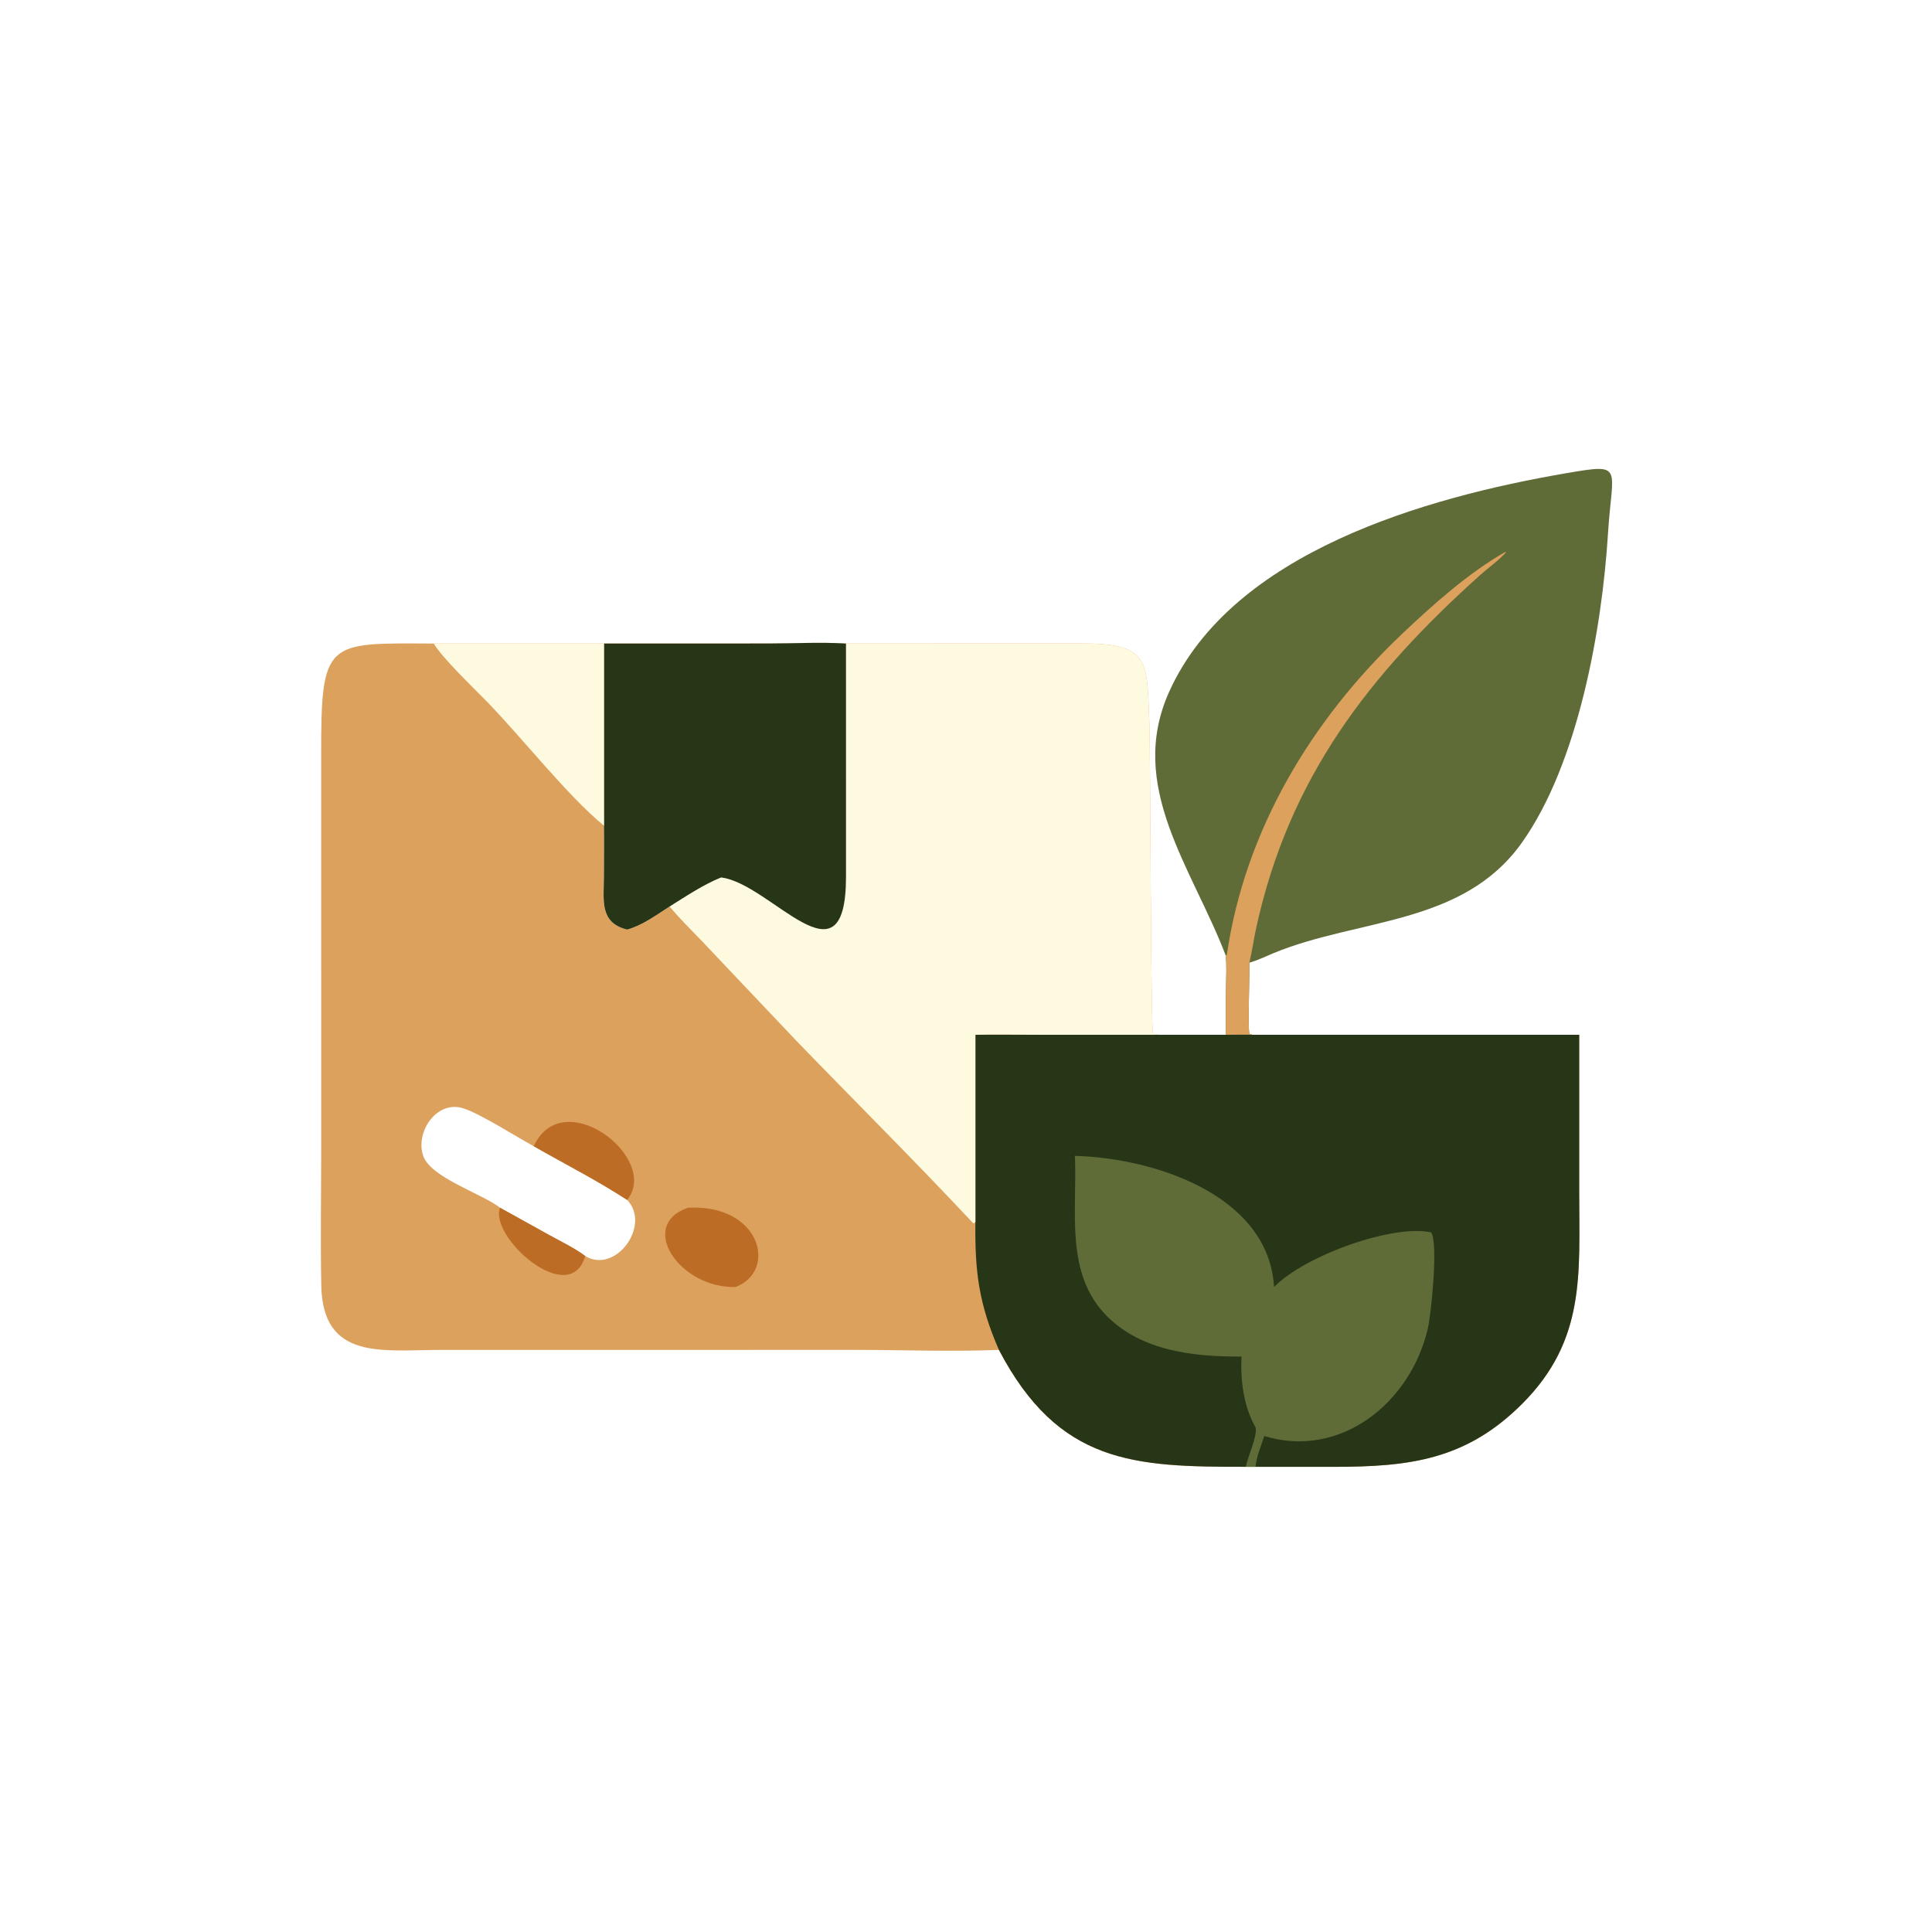 <?xml version="1.0" encoding="utf-8" ?>
<svg xmlns="http://www.w3.org/2000/svg" xmlns:xlink="http://www.w3.org/1999/xlink" width="1024" height="1024">
	<path fill="#DDA15E" transform="scale(2 2)" d="M114.951 170.545L160.058 170.545L203.552 170.536C210.353 170.534 217.419 170.134 224.195 170.545L286.115 170.524C304.878 170.439 303.888 174.937 304.583 191.375C304.897 198.783 304.947 273.132 305.566 273.979C306.094 274.05 306.625 274.103 307.143 274.228L324.83 274.228C327.172 274.205 329.551 274.094 331.889 274.228L418.509 274.228L418.508 315.931C418.519 337.667 420.239 355.176 403.403 372.014C388.467 386.952 373.45 388.721 353.409 388.729L332.725 388.72L330.156 388.72C300.527 388.739 280.619 388.035 264.72 357.731C252.147 358.247 239.403 357.738 226.813 357.737L116.653 357.741C101.546 357.747 85.547 360.641 85.144 340.742C84.897 328.568 85.117 316.346 85.122 304.168L85.113 200.381C85.059 169.365 86.453 170.437 114.951 170.545ZM155.098 332.86C163.164 337.731 172.622 324.721 166.204 317.999C158.262 312.822 149.683 308.469 141.455 303.764C136.714 301.202 127.006 294.931 122.501 293.638C115.604 291.658 110.009 300.109 112.153 306.308C114.166 312.126 127.689 316.286 132.511 320.057L145.648 327.35C148.749 329.056 152.267 330.738 155.098 332.86Z"/>
	<path fill="#283618" transform="scale(2 2)" d="M324.83 274.228C327.172 274.205 329.551 274.094 331.889 274.228L418.509 274.228L418.508 315.931C418.519 337.667 420.239 355.176 403.403 372.014C388.467 386.952 373.45 388.721 353.409 388.729L332.725 388.72L330.156 388.72C300.527 388.739 280.619 388.035 264.72 357.731C259.392 345.472 258.33 337.04 258.491 323.816L258.491 274.228C263.869 274.088 269.287 274.223 274.669 274.223L307.143 274.228L324.83 274.228Z"/>
	<path fill="#606C38" transform="scale(2 2)" d="M284.865 306.325C305.342 306.838 336.152 316.445 337.638 341.065C346.048 332.53 369.511 324.329 379.295 326.619C381.175 329.683 379.275 348.326 378.367 352.177C373.753 371.748 355.295 386.709 335.049 380.564C334.202 383.145 332.992 386.017 332.725 388.72L330.156 388.72C330.624 386.135 333.375 380.309 332.725 378.254C329.555 372.621 328.714 365.879 329.012 359.493C316.556 359.581 302.704 358.105 293.42 348.854C282.06 337.534 285.51 320.792 284.865 306.325Z"/>
	<path fill="#FEFAE0" transform="scale(2 2)" d="M160.058 170.545L203.552 170.536C210.353 170.534 217.419 170.134 224.195 170.545L286.115 170.524C304.878 170.439 303.888 174.937 304.583 191.375C304.897 198.783 304.947 273.132 305.566 273.979C306.094 274.05 306.625 274.103 307.143 274.228L274.669 274.223C269.287 274.223 263.869 274.088 258.491 274.228L258.491 323.816L258.219 324.136L257.881 324.142C242.554 307.76 226.597 291.912 211.006 275.777L185.996 249.378C183.119 246.379 180.102 243.433 177.453 240.23C173.913 242.495 170.288 245.217 166.204 246.347C158.845 244.539 160.021 238.613 160.041 232.553C160.056 227.975 160.117 223.395 160.058 218.817L160.058 170.545Z"/>
	<path fill="#283618" transform="scale(2 2)" d="M160.058 170.545L203.552 170.536C210.353 170.534 217.419 170.134 224.195 170.545L224.201 232.279C224.216 262.727 204.356 234.13 191.096 232.535C186.47 234.387 181.703 237.573 177.453 240.23C173.913 242.495 170.288 245.217 166.204 246.347C158.845 244.539 160.021 238.613 160.041 232.553C160.056 227.975 160.117 223.395 160.058 218.817L160.058 170.545Z"/>
	<path fill="#FEFAE0" transform="scale(2 2)" d="M114.951 170.545L160.058 170.545L160.058 218.817C150.38 210.876 138.395 195.565 129.126 186.023C125.554 182.346 117.224 174.421 114.951 170.545Z"/>
	<path fill="#BC6C25" transform="scale(2 2)" d="M182.333 320.057C201.672 319.047 206.116 336.827 194.94 341.065C180.14 341.478 168.796 324.718 182.333 320.057Z"/>
	<path fill="#BC6C25" transform="scale(2 2)" d="M141.455 303.764C149.091 287.031 175.089 306.895 166.204 317.999C158.262 312.822 149.683 308.469 141.455 303.764Z"/>
	<path fill="#BC6C25" transform="scale(2 2)" d="M132.511 320.057L145.648 327.35C148.749 329.056 152.267 330.738 155.098 332.86C150.993 346.952 129.536 327.756 132.511 320.057Z"/>
	<path fill="#606C38" transform="scale(2 2)" d="M324.83 253.218C315.932 229.92 298.523 208.43 309.851 183.306C326.545 146.277 377.971 131.77 415.017 125.411C430.619 122.733 427.254 123.552 426.136 141.378C424.552 166.647 418.268 202.326 403.271 223.372C387.641 245.305 359.995 243.308 337.501 252.592C335.406 253.456 333.288 254.516 331.1 255.115C331.218 257.614 330.616 273.044 331.13 273.949L331.889 274.228C329.551 274.094 327.172 274.205 324.83 274.228L324.901 261.836C324.942 258.986 325.117 256.056 324.83 253.218Z"/>
	<path fill="#DDA15E" transform="scale(2 2)" d="M324.83 253.218L325.132 253.001C329.916 220.07 347.552 190.78 371.454 168.094C379.541 160.419 389.166 151.826 398.901 146.278L399.126 146.319C397.323 148.446 394.458 150.415 392.352 152.305C362.862 178.772 341.503 206.113 332.829 246.26C332.195 249.198 331.804 252.194 331.1 255.115C331.218 257.614 330.616 273.044 331.13 273.949L331.889 274.228C329.551 274.094 327.172 274.205 324.83 274.228L324.901 261.836C324.942 258.986 325.117 256.056 324.83 253.218Z"/>
</svg>
